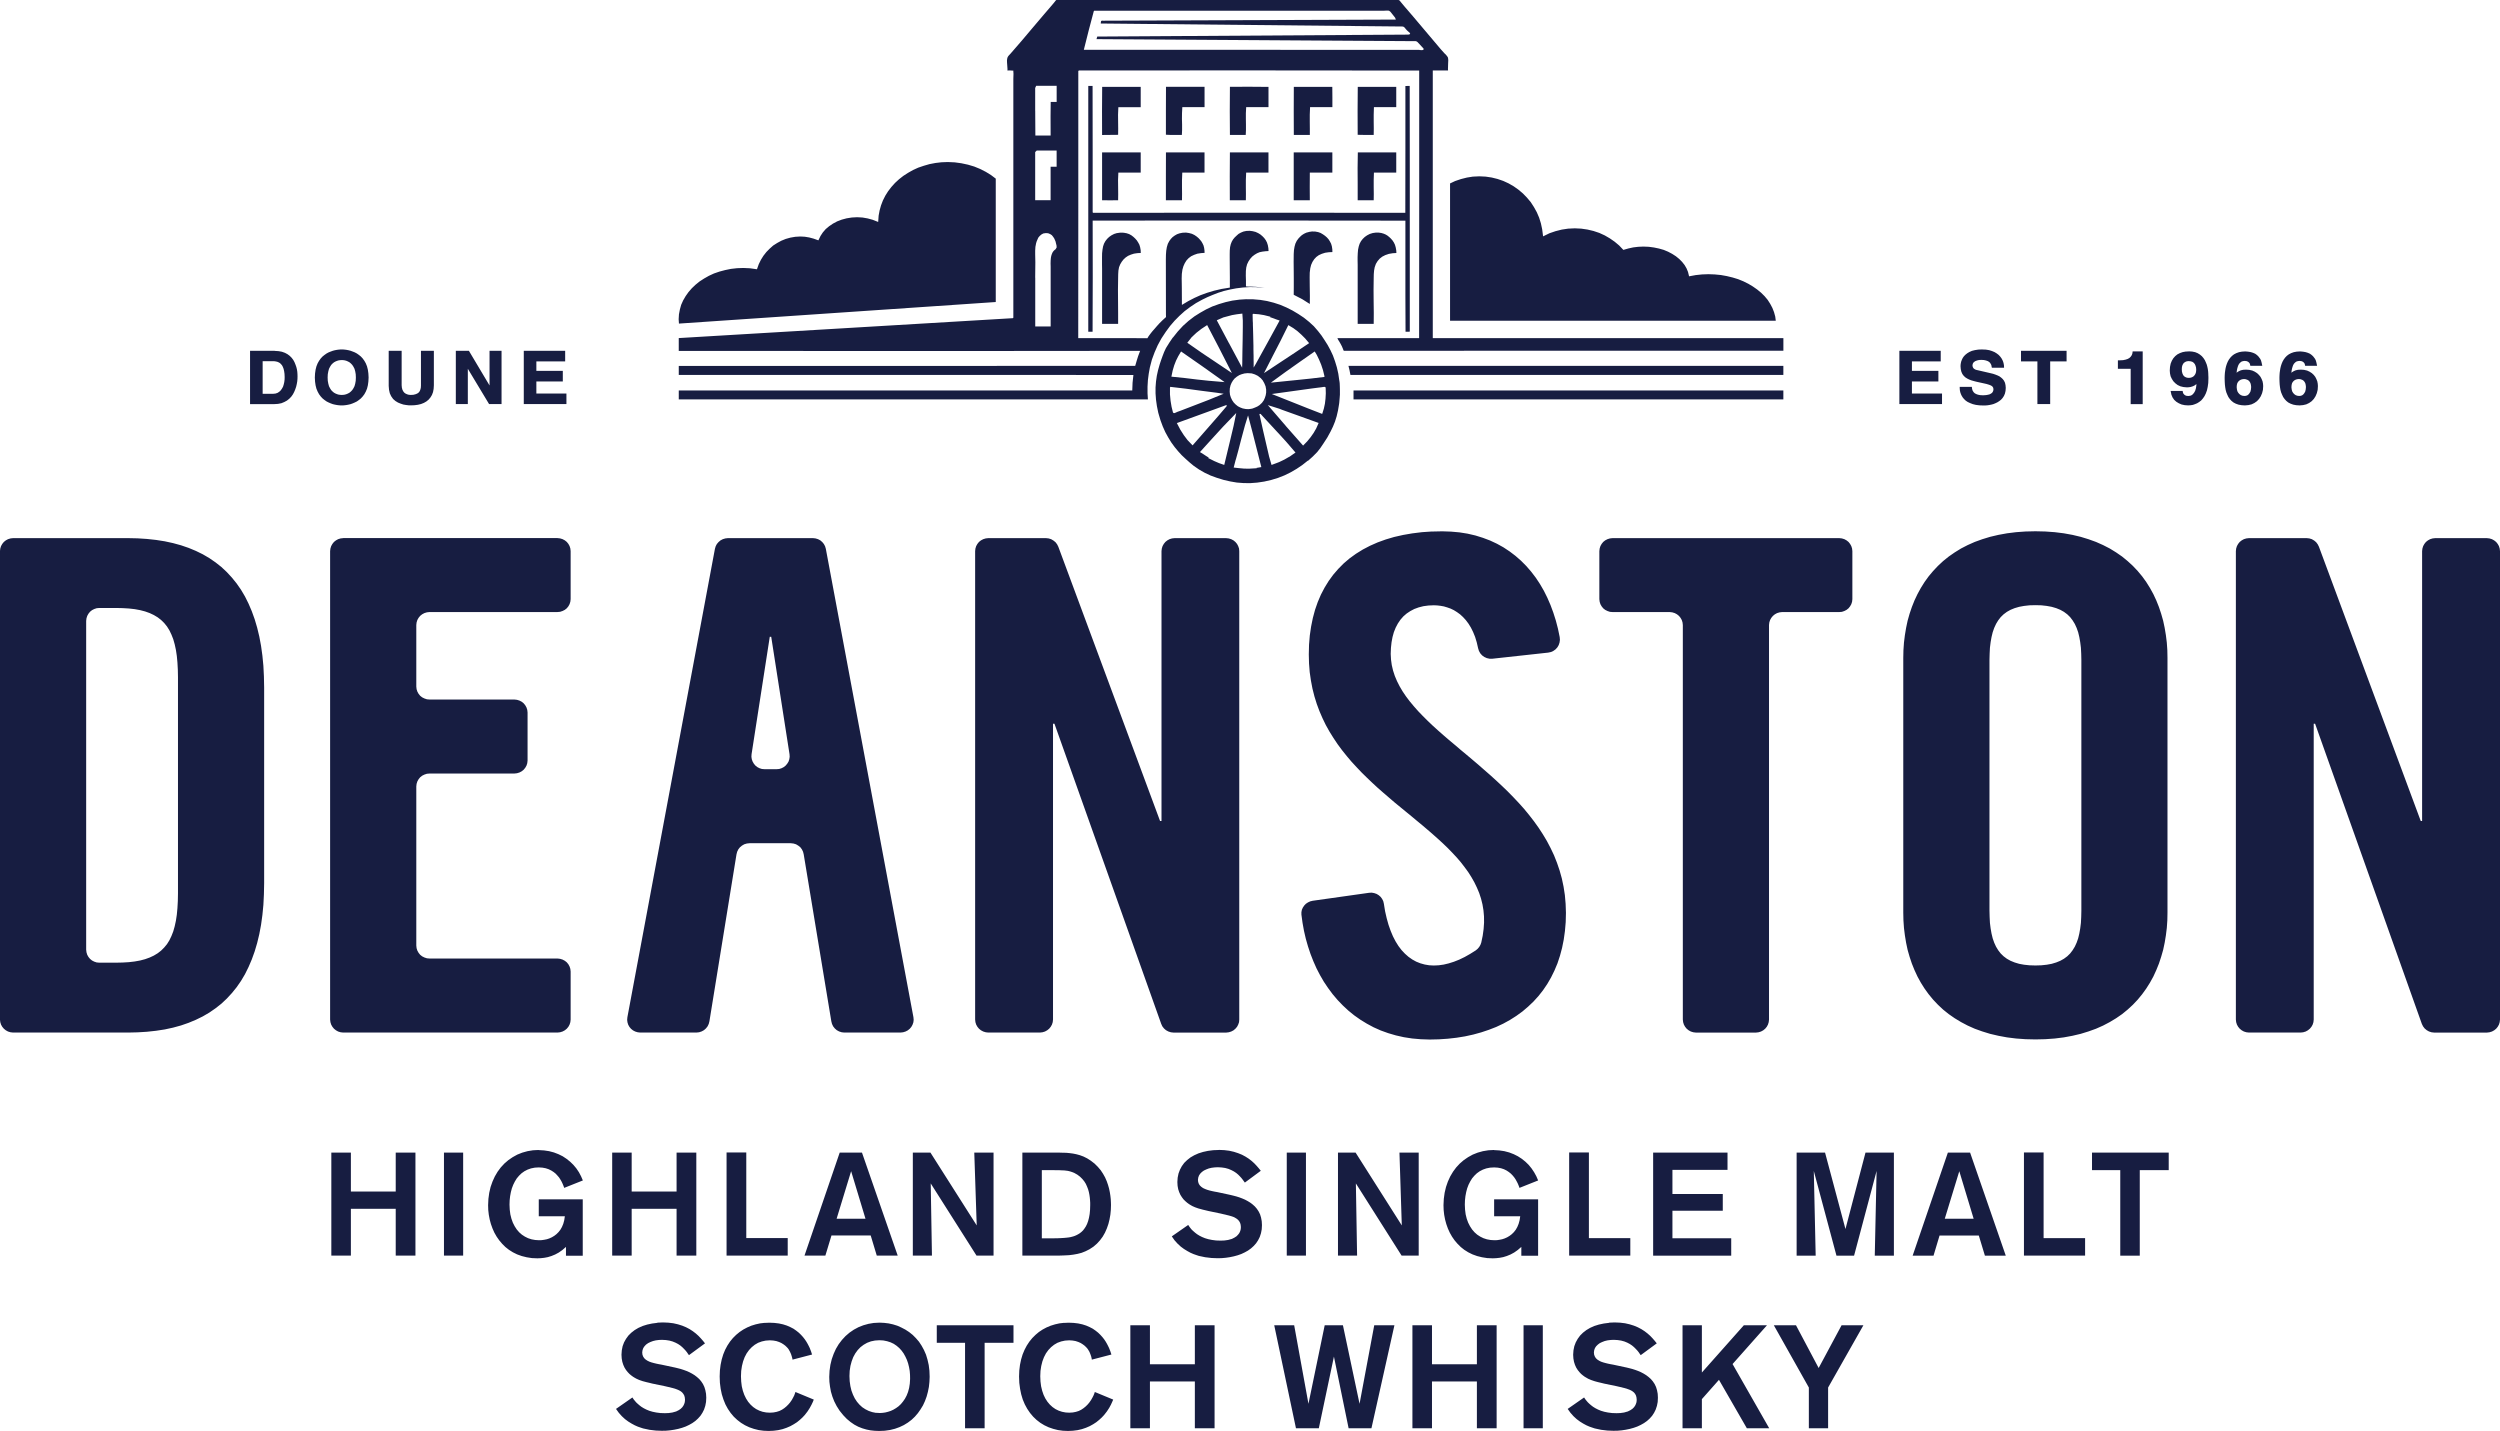<svg width="152" height="87" viewBox="0 0 152 87" fill="none" xmlns="http://www.w3.org/2000/svg">
<g clip-path="url(#clip0_6_29)">
<path d="M56.956 80.576V81.641H58.675V86.84H59.865V81.641H61.62V80.576H56.954H56.956ZM72.647 80.576V82.946H69.916V80.576H68.725V86.84H69.916V83.993H72.647V86.84H73.846V80.576H72.647ZM83.554 80.576L82.661 85.351L81.65 80.576H80.542L79.554 85.351L78.686 80.576H77.473L78.795 86.84H80.184L81.103 82.481L81.996 86.84H83.383L84.781 80.576H83.554ZM89.795 80.576V82.946H87.065V80.576H85.875V86.84H87.065V83.993H89.795V86.84H90.995V80.576H89.795ZM92.632 86.84H93.803V80.576H92.632V86.84ZM106.026 80.576L103.474 83.449V80.576H102.298V86.84H103.474V85.067L104.513 83.893L106.209 86.84H107.569L105.34 82.934L107.431 80.577H106.026V80.576ZM111.968 80.576L110.574 83.175L109.196 80.576H107.849L109.978 84.362V86.838H111.149V84.362L113.295 80.576H111.966H111.968ZM39.964 80.429L39.647 80.47L39.348 80.534L39.072 80.62L38.814 80.735L38.589 80.869L38.383 81.028L38.208 81.201L38.062 81.402L37.942 81.616L37.855 81.849L37.805 82.101L37.786 82.366L37.8 82.594L37.837 82.799L37.897 82.986L37.971 83.15L38.063 83.297L38.165 83.424L38.27 83.535L38.381 83.627L38.492 83.708L38.597 83.772L38.699 83.828L38.786 83.867L38.859 83.9L38.961 83.935L39.067 83.972L39.187 84.004L39.32 84.039L39.48 84.076L39.664 84.122L40.431 84.281L40.587 84.318L40.715 84.345L40.817 84.373L40.895 84.391L40.96 84.41L41.011 84.424L41.053 84.437L41.09 84.451L41.127 84.465L41.166 84.479L41.245 84.511L41.324 84.552L41.407 84.603L41.481 84.667L41.546 84.748L41.601 84.843L41.634 84.958L41.648 85.096L41.643 85.182L41.629 85.274L41.597 85.369L41.55 85.466L41.483 85.562L41.385 85.657L41.267 85.738L41.111 85.816L40.881 85.881L40.656 85.913L40.427 85.922L40.151 85.913L39.903 85.881L39.678 85.835L39.475 85.775L39.297 85.701L39.136 85.619L38.993 85.531L38.874 85.439L38.768 85.347L38.675 85.26L38.602 85.173L38.537 85.095L38.486 85.021L38.45 84.966L37.453 85.662L37.624 85.899L37.808 86.105L38 86.282L38.198 86.429L38.397 86.552L38.594 86.658L38.777 86.739L38.951 86.799L39.102 86.849L39.489 86.932L39.87 86.978L40.239 86.992L40.491 86.987L40.744 86.964L40.988 86.927L41.231 86.877L41.466 86.812L41.686 86.734L41.897 86.635L42.094 86.524L42.278 86.393L42.438 86.247L42.585 86.083L42.705 85.901L42.807 85.7L42.881 85.476L42.927 85.239L42.941 84.978L42.927 84.741L42.885 84.522L42.825 84.326L42.739 84.146L42.633 83.987L42.514 83.846L42.375 83.722L42.229 83.611L42.073 83.515L41.908 83.428L41.737 83.354L41.563 83.29L41.389 83.234L41.214 83.189L41.043 83.147L40.878 83.112L40.22 82.971L40.064 82.943L39.909 82.911L39.756 82.874L39.614 82.835L39.482 82.789L39.361 82.729L39.255 82.66L39.167 82.577L39.102 82.476L39.061 82.363L39.047 82.226L39.066 82.088L39.112 81.961L39.186 81.851L39.281 81.75L39.406 81.662L39.543 81.595L39.704 81.535L39.873 81.494L40.052 81.471L40.24 81.462L40.484 81.475L40.7 81.508L40.897 81.563L41.071 81.635L41.227 81.716L41.365 81.808L41.484 81.909L41.59 82.015L41.683 82.114L41.765 82.216L41.829 82.311L41.889 82.393L42.864 81.676L42.743 81.524L42.611 81.373L42.469 81.223L42.304 81.075L42.125 80.938L41.928 80.81L41.712 80.697L41.478 80.6L41.221 80.519L40.94 80.455L40.636 80.418L40.305 80.404L39.969 80.418L39.964 80.429ZM46.491 80.429L46.215 80.461L45.944 80.521L45.681 80.602L45.433 80.708L45.194 80.835L44.969 80.985L44.758 81.158L44.561 81.354L44.385 81.569L44.225 81.811L44.086 82.072L43.972 82.35L43.88 82.657L43.812 82.982L43.77 83.325L43.756 83.691L43.77 84.074L43.816 84.436L43.886 84.774L43.986 85.09L44.106 85.387L44.253 85.657L44.424 85.908L44.612 86.132L44.823 86.33L45.053 86.507L45.296 86.655L45.558 86.779L45.833 86.874L46.122 86.947L46.421 86.989L46.734 87.002L47.033 86.989L47.319 86.952L47.581 86.892L47.824 86.809L48.054 86.71L48.26 86.595L48.455 86.471L48.629 86.33L48.789 86.183L48.931 86.031L49.1 85.812L49.235 85.602L49.341 85.406L49.423 85.233L49.478 85.095L48.362 84.633L48.33 84.73L48.288 84.843L48.223 84.971L48.142 85.118L48.031 85.277L47.929 85.395L47.813 85.51L47.685 85.616L47.547 85.708L47.391 85.786L47.217 85.841L47.024 85.878L46.813 85.891L46.588 85.878L46.367 85.836L46.166 85.767L45.973 85.672L45.794 85.548L45.634 85.401L45.487 85.228L45.359 85.027L45.253 84.808L45.165 84.557L45.1 84.287L45.065 83.995L45.051 83.676L45.065 83.351L45.111 83.049L45.181 82.77L45.276 82.514L45.396 82.286L45.543 82.081L45.708 81.907L45.891 81.76L46.093 81.642L46.318 81.56L46.552 81.509L46.805 81.491L47.012 81.504L47.2 81.537L47.366 81.592L47.508 81.656L47.633 81.734L47.739 81.812L47.826 81.895L47.9 81.973L47.951 82.042L48.032 82.189L48.097 82.335L48.139 82.468L48.171 82.579L48.185 82.666L49.375 82.355L49.347 82.277L49.319 82.185L49.278 82.079L49.233 81.961L49.173 81.837L49.104 81.705L49.025 81.569L48.932 81.431L48.826 81.295L48.701 81.157L48.569 81.029L48.413 80.905L48.243 80.786L48.049 80.686L47.838 80.594L47.608 80.521L47.355 80.466L47.08 80.433L46.776 80.42L46.491 80.433V80.429ZM53.256 85.902L53.031 85.856L52.815 85.783L52.614 85.682L52.425 85.558L52.256 85.403L52.103 85.225L51.971 85.024L51.86 84.796L51.767 84.545L51.703 84.275L51.661 83.978L51.647 83.662L51.661 83.346L51.707 83.044L51.781 82.77L51.877 82.514L52.002 82.286L52.148 82.085L52.318 81.907L52.51 81.762L52.721 81.642L52.953 81.555L53.201 81.504L53.468 81.486L53.711 81.5L53.936 81.546L54.147 81.613L54.34 81.705L54.514 81.823L54.675 81.961L54.816 82.116L54.941 82.289L55.047 82.481L55.14 82.681L55.214 82.896L55.27 83.124L55.311 83.353L55.33 83.595L55.334 83.837L55.316 84.125L55.274 84.39L55.209 84.632L55.123 84.851L55.021 85.043L54.901 85.216L54.772 85.371L54.63 85.504L54.477 85.614L54.317 85.709L54.157 85.783L53.987 85.838L53.822 85.879L53.656 85.902L53.495 85.911L53.256 85.898V85.902ZM53.138 80.433L52.806 80.489L52.493 80.576L52.194 80.694L51.914 80.844L51.652 81.023L51.408 81.233L51.192 81.466L50.993 81.727L50.824 82.01L50.687 82.312L50.571 82.637L50.488 82.98L50.437 83.34L50.418 83.716L50.428 84.013L50.465 84.31L50.52 84.612L50.608 84.909L50.722 85.202L50.869 85.49L51.047 85.769L51.268 86.043L51.488 86.272L51.713 86.459L51.944 86.618L52.183 86.745L52.427 86.841L52.68 86.915L52.933 86.966L53.19 86.993L53.457 87.002L53.791 86.989L54.113 86.943L54.412 86.869L54.693 86.768L54.955 86.644L55.199 86.494L55.424 86.324L55.626 86.132L55.809 85.918L55.969 85.689L56.117 85.447L56.237 85.187L56.338 84.912L56.416 84.624L56.476 84.327L56.509 84.021L56.523 83.71L56.509 83.34L56.467 82.997L56.393 82.669L56.301 82.363L56.176 82.079L56.034 81.819L55.874 81.576L55.69 81.362L55.493 81.164L55.277 80.991L55.047 80.841L54.804 80.714L54.556 80.603L54.294 80.522L54.027 80.463L53.751 80.43L53.475 80.417L53.135 80.435L53.138 80.433ZM64.688 80.429L64.412 80.461L64.145 80.521L63.883 80.602L63.63 80.708L63.392 80.835L63.166 80.985L62.96 81.158L62.763 81.354L62.588 81.569L62.428 81.811L62.291 82.072L62.175 82.35L62.083 82.657L62.015 82.982L61.973 83.325L61.959 83.691L61.973 84.074L62.02 84.436L62.089 84.774L62.184 85.09L62.309 85.387L62.456 85.657L62.627 85.908L62.815 86.132L63.022 86.33L63.251 86.507L63.495 86.655L63.757 86.779L64.033 86.874L64.323 86.947L64.622 86.989L64.934 87.002L65.234 86.989L65.519 86.952L65.779 86.892L66.024 86.809L66.254 86.71L66.461 86.595L66.653 86.471L66.827 86.33L66.988 86.183L67.13 86.031L67.301 85.812L67.438 85.602L67.544 85.406L67.623 85.233L67.683 85.095L66.565 84.633L66.533 84.73L66.487 84.843L66.422 84.971L66.339 85.118L66.228 85.277L66.128 85.395L66.012 85.51L65.882 85.616L65.745 85.708L65.59 85.786L65.415 85.841L65.223 85.878L65.012 85.891L64.787 85.878L64.571 85.836L64.364 85.767L64.171 85.672L63.993 85.548L63.832 85.401L63.686 85.228L63.556 85.027L63.45 84.808L63.364 84.557L63.299 84.287L63.262 83.995L63.248 83.676L63.262 83.351L63.308 83.049L63.378 82.77L63.475 82.514L63.593 82.286L63.741 82.081L63.906 81.907L64.09 81.76L64.292 81.642L64.517 81.56L64.751 81.509L65.004 81.491L65.21 81.504L65.398 81.537L65.563 81.592L65.707 81.656L65.83 81.734L65.936 81.812L66.024 81.895L66.097 81.973L66.148 82.042L66.236 82.189L66.296 82.335L66.342 82.468L66.37 82.579L66.383 82.666L67.575 82.355L67.547 82.277L67.519 82.185L67.478 82.079L67.432 81.961L67.372 81.837L67.304 81.705L67.225 81.569L67.133 81.431L67.026 81.295L66.901 81.157L66.769 81.029L66.613 80.905L66.442 80.786L66.249 80.686L66.038 80.594L65.808 80.521L65.556 80.466L65.28 80.433L64.976 80.42L64.691 80.433L64.688 80.429ZM97.826 80.429L97.509 80.47L97.21 80.534L96.934 80.62L96.677 80.735L96.451 80.869L96.245 81.028L96.071 81.201L95.924 81.402L95.806 81.616L95.718 81.849L95.667 82.101L95.648 82.366L95.662 82.594L95.699 82.799L95.759 82.986L95.833 83.15L95.926 83.297L96.028 83.424L96.132 83.535L96.243 83.627L96.354 83.708L96.465 83.772L96.561 83.828L96.653 83.867L96.727 83.9L96.829 83.935L96.936 83.972L97.049 84.004L97.182 84.039L97.342 84.076L97.527 84.122L98.295 84.281L98.451 84.318L98.579 84.345L98.68 84.373L98.759 84.391L98.824 84.41L98.875 84.424L98.916 84.437L98.953 84.451L98.99 84.465L99.032 84.479L99.111 84.511L99.192 84.552L99.271 84.603L99.349 84.667L99.414 84.748L99.465 84.843L99.497 84.958L99.511 85.096L99.507 85.182L99.493 85.274L99.46 85.369L99.414 85.466L99.346 85.562L99.249 85.657L99.129 85.738L98.973 85.816L98.744 85.881L98.519 85.913L98.289 85.922L98.013 85.913L97.765 85.881L97.54 85.835L97.338 85.775L97.159 85.701L96.999 85.619L96.857 85.531L96.737 85.439L96.63 85.347L96.539 85.26L96.465 85.173L96.401 85.095L96.35 85.021L96.313 84.966L95.315 85.662L95.485 85.899L95.668 86.105L95.861 86.282L96.058 86.429L96.256 86.552L96.453 86.658L96.638 86.739L96.812 86.799L96.963 86.849L97.349 86.932L97.731 86.978L98.099 86.992L98.352 86.987L98.605 86.964L98.848 86.927L99.092 86.877L99.326 86.812L99.547 86.734L99.758 86.635L99.955 86.524L100.14 86.393L100.301 86.247L100.447 86.083L100.567 85.901L100.667 85.7L100.741 85.476L100.788 85.239L100.801 84.978L100.788 84.741L100.746 84.522L100.686 84.326L100.6 84.146L100.493 83.987L100.373 83.846L100.234 83.722L100.088 83.611L99.932 83.515L99.767 83.428L99.596 83.354L99.422 83.29L99.248 83.234L99.073 83.189L98.904 83.147L98.739 83.112L98.081 82.971L97.925 82.943L97.769 82.911L97.618 82.874L97.477 82.835L97.342 82.789L97.224 82.729L97.117 82.66L97.029 82.577L96.965 82.476L96.923 82.363L96.909 82.226L96.928 82.088L96.974 81.961L97.048 81.851L97.15 81.75L97.268 81.662L97.41 81.595L97.566 81.535L97.736 81.494L97.921 81.471L98.109 81.462L98.352 81.475L98.568 81.508L98.767 81.563L98.941 81.635L99.094 81.716L99.231 81.808L99.351 81.909L99.457 82.015L99.55 82.114L99.632 82.216L99.696 82.311L99.756 82.393L100.731 81.676L100.61 81.524L100.478 81.373L100.336 81.223L100.169 81.075L99.991 80.938L99.792 80.81L99.576 80.697L99.342 80.6L99.084 80.519L98.804 80.455L98.5 80.418L98.169 80.404L97.834 80.418L97.826 80.429Z" fill="#171D41"/>
<path d="M5.879 58.517L5.728 58.467L5.594 58.398L5.475 58.301L5.378 58.183L5.304 58.051L5.258 57.9L5.239 57.74V37.751L5.258 37.592L5.304 37.446L5.378 37.313L5.475 37.193L5.594 37.098L5.728 37.029L5.879 36.979L6.039 36.965H7.06L7.463 36.974L7.841 36.997L8.194 37.037L8.521 37.097L8.82 37.175L9.1 37.275L9.353 37.394L9.588 37.535L9.794 37.694L9.982 37.878L10.152 38.088L10.298 38.321L10.423 38.582L10.534 38.865L10.622 39.175L10.696 39.518L10.751 39.884L10.788 40.281L10.812 40.712L10.821 41.168V54.326L10.812 54.783L10.788 55.212L10.751 55.61L10.696 55.975L10.622 56.318L10.534 56.629L10.423 56.913L10.298 57.173L10.152 57.406L9.982 57.611L9.794 57.798L9.588 57.958L9.353 58.1L9.1 58.218L8.82 58.319L8.521 58.398L8.194 58.457L7.841 58.499L7.463 58.522L7.06 58.531H6.039L5.879 58.517ZM0.8 32.718L0.639 32.736L0.487 32.782L0.353 32.855L0.234 32.95L0.137 33.07L0.063 33.202L0.017 33.349L-0.002 33.508V61.989L0.017 62.149L0.063 62.296L0.137 62.428L0.234 62.545L0.353 62.642L0.487 62.716L0.639 62.762L0.8 62.78H7.776L8.37 62.766L8.935 62.731L9.487 62.671L10.016 62.59L10.522 62.48L11.004 62.348L11.468 62.187L11.909 62.003L12.328 61.798L12.727 61.565L13.105 61.304L13.458 61.026L13.79 60.714L14.098 60.38L14.386 60.025L14.653 59.64L14.896 59.23L15.112 58.794L15.309 58.333L15.485 57.844L15.636 57.333L15.766 56.793L15.872 56.228L15.954 55.633L16.014 55.017L16.046 54.374L16.06 53.703V41.797L16.046 41.125L16.014 40.482L15.954 39.864L15.872 39.27L15.766 38.703L15.636 38.163L15.485 37.652L15.309 37.163L15.112 36.702L14.896 36.268L14.653 35.857L14.386 35.473L14.098 35.117L13.79 34.783L13.458 34.472L13.105 34.193L12.727 33.933L12.328 33.7L11.909 33.495L11.468 33.312L11.004 33.153L10.522 33.021L10.016 32.911L9.487 32.828L8.935 32.768L8.37 32.731L7.776 32.718H0.8ZM20.871 32.718L20.709 32.736L20.558 32.782L20.426 32.855L20.305 32.95L20.21 33.07L20.136 33.202L20.09 33.349L20.071 33.508V61.989L20.09 62.149L20.136 62.296L20.21 62.428L20.305 62.545L20.426 62.642L20.558 62.716L20.709 62.762L20.871 62.78H33.892L34.052 62.762L34.203 62.716L34.342 62.642L34.461 62.545L34.558 62.428L34.63 62.296L34.677 62.149L34.695 61.989V59.07L34.677 58.909L34.63 58.764L34.558 58.63L34.461 58.511L34.342 58.416L34.203 58.342L34.052 58.296L33.892 58.278H26.115L25.955 58.264L25.802 58.214L25.665 58.145L25.545 58.05L25.449 57.93L25.375 57.797L25.329 57.651L25.311 57.492V47.815L25.329 47.656L25.375 47.511L25.449 47.379L25.545 47.259L25.665 47.164L25.802 47.095L25.955 47.045L26.115 47.031H31.271L31.432 47.013L31.583 46.967L31.722 46.893L31.84 46.798L31.937 46.678L32.011 46.547L32.058 46.401L32.076 46.242V43.321L32.058 43.162L32.011 43.016L31.937 42.883L31.84 42.763L31.722 42.667L31.583 42.595L31.432 42.549L31.271 42.531H26.115L25.955 42.517L25.802 42.466L25.665 42.397L25.545 42.302L25.449 42.183L25.375 42.049L25.329 41.904L25.311 41.744V38.002L25.329 37.843L25.375 37.696L25.449 37.564L25.545 37.446L25.665 37.35L25.802 37.276L25.955 37.23L26.115 37.212H33.892L34.052 37.198L34.203 37.148L34.342 37.078L34.461 36.983L34.558 36.864L34.63 36.732L34.677 36.585L34.695 36.426V33.507L34.677 33.347L34.63 33.2L34.558 33.069L34.461 32.949L34.342 32.854L34.203 32.78L34.052 32.734L33.892 32.716H20.871V32.718ZM46.324 46.754L46.178 46.708L46.045 46.639L45.929 46.547L45.834 46.432L45.76 46.305L45.709 46.164L45.686 46.012L45.695 45.857L46.802 38.717H46.89L48.003 45.857L48.012 46.012L47.989 46.164L47.943 46.305L47.864 46.432L47.768 46.547L47.653 46.639L47.52 46.708L47.374 46.754L47.213 46.767H46.486L46.325 46.754H46.324ZM44.26 32.718L44.1 32.736L43.947 32.782L43.808 32.855L43.688 32.957L43.586 33.075L43.514 33.211L43.468 33.366L38.145 61.848L38.131 62.008L38.15 62.158L38.196 62.305L38.27 62.437L38.365 62.55L38.486 62.647L38.618 62.716L38.769 62.762L38.929 62.78H42.339L42.504 62.762L42.66 62.711L42.802 62.633L42.922 62.527L43.022 62.4L43.092 62.253L43.133 62.093L44.778 51.947L44.819 51.787L44.889 51.642L44.989 51.514L45.109 51.415L45.251 51.332L45.407 51.286L45.572 51.268H48.077L48.242 51.286L48.397 51.332L48.536 51.415L48.661 51.514L48.756 51.642L48.826 51.787L48.866 51.947L50.544 62.093L50.585 62.253L50.654 62.4L50.754 62.527L50.874 62.633L51.016 62.711L51.172 62.762L51.337 62.78H54.746L54.907 62.762L55.059 62.716L55.192 62.647L55.312 62.55L55.408 62.437L55.482 62.305L55.533 62.158L55.551 62.008L55.537 61.848L50.21 33.366L50.164 33.211L50.091 33.075L49.994 32.957L49.876 32.855L49.737 32.782L49.586 32.736L49.425 32.718H44.249H44.26ZM71.419 32.718L71.259 32.736L71.108 32.782L70.974 32.855L70.855 32.95L70.758 33.07L70.684 33.202L70.638 33.349L70.619 33.508V49.915H70.531L64.345 33.239L64.271 33.093L64.174 32.966L64.049 32.865L63.907 32.782L63.756 32.736L63.59 32.718H60.092L59.932 32.736L59.781 32.782L59.642 32.855L59.522 32.95L59.426 33.07L59.352 33.202L59.306 33.349L59.288 33.508V61.989L59.306 62.149L59.352 62.296L59.426 62.428L59.522 62.545L59.642 62.642L59.781 62.716L59.932 62.762L60.092 62.78H63.222L63.383 62.762L63.535 62.716L63.669 62.642L63.789 62.545L63.884 62.428L63.958 62.296L64.005 62.149L64.023 61.989V44.002H64.111L70.601 62.25L70.67 62.401L70.77 62.529L70.89 62.634L71.032 62.712L71.188 62.763L71.353 62.782H74.547L74.707 62.763L74.858 62.717L74.997 62.644L75.112 62.547L75.213 62.429L75.282 62.297L75.333 62.15L75.347 61.991V33.51L75.333 33.35L75.282 33.203L75.213 33.072L75.112 32.952L74.997 32.857L74.858 32.783L74.707 32.737L74.547 32.719H71.418L71.419 32.718ZM98.045 32.718L97.885 32.736L97.734 32.782L97.595 32.855L97.475 32.95L97.379 33.07L97.305 33.202L97.259 33.349L97.24 33.508V36.427L97.259 36.587L97.305 36.734L97.379 36.865L97.475 36.985L97.595 37.08L97.734 37.149L97.885 37.2L98.045 37.213H101.516L101.677 37.232L101.828 37.278L101.962 37.351L102.082 37.448L102.178 37.566L102.252 37.698L102.298 37.845L102.316 38.004V61.991L102.335 62.15L102.381 62.297L102.455 62.429L102.551 62.547L102.671 62.644L102.805 62.717L102.956 62.763L103.116 62.782H106.757L106.918 62.763L107.069 62.717L107.203 62.644L107.322 62.547L107.419 62.429L107.491 62.297L107.537 62.15L107.556 61.991V38.004L107.574 37.845L107.621 37.698L107.695 37.566L107.792 37.448L107.91 37.351L108.043 37.278L108.196 37.232L108.356 37.213H111.826L111.986 37.2L112.137 37.149L112.27 37.08L112.39 36.985L112.485 36.865L112.559 36.734L112.606 36.587L112.624 36.427V33.508L112.606 33.349L112.559 33.202L112.485 33.07L112.39 32.95L112.27 32.855L112.137 32.782L111.986 32.736L111.826 32.718H98.046H98.045ZM148.066 32.718L147.904 32.736L147.753 32.782L147.619 32.855L147.498 32.95L147.403 33.07L147.329 33.202L147.283 33.349L147.264 33.508V49.915H147.181L140.99 33.239L140.916 33.093L140.821 32.966L140.701 32.865L140.559 32.782L140.408 32.736L140.243 32.718H136.741L136.58 32.736L136.428 32.782L136.295 32.855L136.175 32.95L136.079 33.07L136.005 33.202L135.959 33.349L135.941 33.508V61.989L135.959 62.149L136.005 62.296L136.079 62.428L136.175 62.545L136.295 62.642L136.428 62.716L136.58 62.762L136.741 62.78H139.874L140.035 62.762L140.187 62.716L140.32 62.642L140.439 62.545L140.536 62.428L140.61 62.296L140.656 62.149L140.674 61.989V44.002H140.758L147.247 62.25L147.321 62.401L147.418 62.529L147.543 62.634L147.68 62.712L147.836 62.763L148.001 62.782H151.2L151.36 62.763L151.511 62.717L151.645 62.644L151.765 62.547L151.861 62.429L151.935 62.297L151.981 62.15L152 61.991V33.51L151.981 33.35L151.935 33.203L151.861 33.072L151.765 32.952L151.645 32.857L151.511 32.783L151.36 32.737L151.2 32.719H148.066V32.718ZM87.062 32.315L86.455 32.356L85.866 32.429L85.305 32.526L84.762 32.649L84.252 32.8L83.76 32.978L83.296 33.183L82.858 33.412L82.445 33.668L82.058 33.947L81.699 34.253L81.368 34.587L81.061 34.943L80.785 35.321L80.537 35.724L80.312 36.153L80.119 36.605L79.954 37.08L79.82 37.578L79.714 38.099L79.635 38.643L79.589 39.205L79.575 39.795L79.589 40.339L79.63 40.865L79.704 41.377L79.797 41.865L79.917 42.34L80.059 42.797L80.224 43.24L80.407 43.664L80.609 44.081L80.834 44.483L81.073 44.867L81.326 45.246L81.593 45.607L81.878 45.963L82.168 46.306L82.476 46.64L82.789 46.97L83.11 47.285L83.436 47.596L83.768 47.903L84.107 48.2L84.448 48.493L84.788 48.785L85.134 49.069L85.474 49.348L85.815 49.627L86.149 49.906L86.481 50.18L86.808 50.459L87.125 50.733L87.433 51.007L87.737 51.286L88.027 51.565L88.303 51.849L88.57 52.136L88.818 52.425L89.047 52.722L89.268 53.024L89.462 53.33L89.641 53.646L89.796 53.966L89.935 54.296L90.046 54.634L90.134 54.987L90.194 55.344L90.227 55.713L90.231 56.091L90.204 56.484L90.148 56.891L90.06 57.311L90.009 57.449L89.935 57.576L89.838 57.69L89.724 57.785L89.383 57.999L89.052 58.186L88.721 58.346L88.4 58.473L88.082 58.574L87.774 58.647L87.475 58.689L87.181 58.703L86.895 58.689L86.624 58.643L86.358 58.569L86.105 58.468L85.866 58.336L85.636 58.175L85.42 57.984L85.214 57.765L85.026 57.518L84.852 57.239L84.691 56.928L84.549 56.589L84.421 56.225L84.31 55.826L84.213 55.402L84.139 54.945L84.102 54.791L84.033 54.653L83.941 54.529L83.826 54.429L83.698 54.351L83.55 54.3L83.399 54.273L83.239 54.282L79.814 54.766L79.661 54.803L79.524 54.867L79.399 54.95L79.298 55.056L79.214 55.18L79.154 55.312L79.126 55.459V55.609L79.194 56.107L79.282 56.596L79.393 57.075L79.526 57.541L79.678 57.998L79.853 58.445L80.045 58.879L80.261 59.294L80.495 59.697L80.753 60.08L81.029 60.451L81.328 60.803L81.645 61.133L81.98 61.444L82.334 61.732L82.71 61.997L83.105 62.239L83.513 62.458L83.945 62.651L84.4 62.815L84.868 62.952L85.356 63.062L85.861 63.14L86.384 63.186L86.926 63.204L87.487 63.191L88.03 63.154L88.559 63.094L89.074 63.011L89.575 62.901L90.057 62.768L90.521 62.613L90.966 62.44L91.394 62.239L91.802 62.015L92.189 61.769L92.562 61.499L92.907 61.206L93.234 60.895L93.536 60.563L93.817 60.206L94.074 59.827L94.304 59.43L94.51 59.011L94.694 58.572L94.846 58.111L94.974 57.631L95.075 57.129L95.148 56.608L95.195 56.064L95.209 55.502L95.19 54.953L95.144 54.423L95.065 53.911L94.959 53.408L94.825 52.929L94.665 52.458L94.486 52.006L94.279 51.568L94.054 51.139L93.806 50.724L93.544 50.322L93.263 49.93L92.969 49.551L92.661 49.176L92.338 48.816L92.007 48.465L91.666 48.117L91.316 47.78L90.963 47.451L90.604 47.126L90.242 46.81L89.883 46.495L89.521 46.188L89.158 45.882L88.799 45.584L88.446 45.282L88.096 44.99L87.756 44.697L87.424 44.404L87.102 44.112L86.795 43.819L86.501 43.526L86.22 43.234L85.958 42.937L85.71 42.639L85.485 42.342L85.278 42.035L85.098 41.729L84.938 41.413L84.805 41.098L84.699 40.773L84.62 40.439L84.574 40.105L84.555 39.758L84.569 39.392L84.606 39.049L84.666 38.729L84.748 38.432L84.859 38.157L84.992 37.906L85.144 37.682L85.323 37.477L85.522 37.304L85.747 37.154L85.991 37.026L86.253 36.93L86.543 36.856L86.851 36.815L87.178 36.801L87.379 36.81L87.581 36.833L87.788 36.87L87.99 36.93L88.197 37.003L88.394 37.098L88.587 37.218L88.775 37.354L88.953 37.518L89.124 37.705L89.285 37.92L89.431 38.157L89.565 38.427L89.686 38.724L89.786 39.054L89.869 39.414L89.92 39.578L90.003 39.725L90.114 39.849L90.247 39.944L90.398 40.013L90.564 40.05H90.738L94.131 39.679L94.301 39.642L94.449 39.573L94.581 39.478L94.688 39.359L94.769 39.222L94.82 39.068L94.843 38.904L94.829 38.733L94.723 38.222L94.594 37.728L94.442 37.249L94.271 36.787L94.079 36.344L93.868 35.92L93.633 35.514L93.376 35.125L93.1 34.763L92.801 34.417L92.483 34.097L92.143 33.799L91.79 33.53L91.409 33.278L91.014 33.059L90.595 32.863L90.159 32.699L89.704 32.557L89.226 32.446L88.734 32.368L88.22 32.322L87.686 32.304L87.053 32.318L87.062 32.315ZM123.394 58.69L123.063 58.655L122.764 58.6L122.488 58.517L122.24 58.416L122.019 58.292L121.818 58.142L121.643 57.972L121.491 57.775L121.358 57.556L121.247 57.314L121.155 57.049L121.085 56.761L121.03 56.45L120.988 56.113L120.97 55.751L120.96 55.367V40.125L120.97 39.742L120.988 39.382L121.03 39.043L121.085 38.732L121.155 38.444L121.247 38.179L121.358 37.937L121.491 37.718L121.643 37.521L121.818 37.351L122.019 37.201L122.24 37.077L122.488 36.976L122.764 36.895L123.063 36.84L123.394 36.803L123.754 36.794L124.113 36.803L124.444 36.84L124.743 36.895L125.019 36.976L125.267 37.077L125.488 37.201L125.69 37.351L125.864 37.521L126.015 37.718L126.149 37.937L126.26 38.179L126.353 38.444L126.422 38.732L126.477 39.043L126.519 39.382L126.538 39.742L126.547 40.125V55.367L126.538 55.751L126.519 56.113L126.477 56.45L126.422 56.761L126.353 57.049L126.26 57.314L126.149 57.556L126.015 57.775L125.864 57.972L125.69 58.142L125.488 58.292L125.267 58.416L125.019 58.517L124.743 58.6L124.444 58.655L124.113 58.69L123.754 58.701L123.394 58.69ZM123.156 32.315L122.581 32.356L122.029 32.425L121.505 32.52L120.999 32.639L120.521 32.785L120.066 32.949L119.635 33.141L119.229 33.35L118.844 33.588L118.482 33.839L118.141 34.114L117.828 34.406L117.534 34.717L117.262 35.042L117.014 35.385L116.789 35.745L116.583 36.121L116.402 36.504L116.242 36.905L116.103 37.316L115.983 37.74L115.891 38.174L115.817 38.617L115.761 39.069L115.729 39.532L115.719 40.002V55.491L115.729 55.957L115.761 56.418L115.817 56.87L115.891 57.319L115.983 57.752L116.103 58.172L116.242 58.588L116.402 58.984L116.583 59.374L116.789 59.749L117.014 60.106L117.262 60.449L117.534 60.779L117.828 61.09L118.141 61.383L118.482 61.657L118.844 61.908L119.229 62.141L119.635 62.355L120.066 62.547L120.521 62.711L120.999 62.858L121.505 62.976L122.029 63.073L122.581 63.142L123.156 63.183L123.754 63.197L124.352 63.183L124.927 63.142L125.479 63.073L126.003 62.976L126.504 62.858L126.981 62.711L127.436 62.547L127.868 62.355L128.276 62.141L128.662 61.908L129.025 61.657L129.36 61.383L129.678 61.09L129.972 60.779L130.243 60.449L130.491 60.106L130.716 59.749L130.923 59.374L131.102 58.984L131.262 58.588L131.399 58.172L131.52 57.752L131.612 57.319L131.686 56.87L131.742 56.418L131.774 55.957L131.783 55.491V40.002L131.774 39.532L131.742 39.069L131.686 38.617L131.612 38.174L131.52 37.74L131.399 37.316L131.262 36.905L131.102 36.504L130.923 36.121L130.716 35.745L130.491 35.385L130.243 35.042L129.972 34.717L129.678 34.406L129.36 34.114L129.025 33.839L128.662 33.588L128.276 33.35L127.868 33.141L127.436 32.949L126.981 32.785L126.504 32.639L126.003 32.52L125.479 32.425L124.927 32.356L124.352 32.315L123.754 32.301L123.156 32.315Z" fill="#171D41"/>
<path d="M25.259 70.078H24.06V72.444H21.334V70.078H20.145V76.342H21.334V73.497H24.06V76.342H25.259V70.078ZM28.16 70.078H26.993V76.342H28.16V70.078ZM32.748 69.919L32.402 69.937L32.071 69.992L31.758 70.079L31.454 70.199L31.174 70.354L30.912 70.532L30.668 70.742L30.448 70.979L30.255 71.24L30.085 71.528L29.944 71.839L29.828 72.168L29.746 72.52L29.695 72.89L29.677 73.274L29.686 73.572L29.719 73.86L29.774 74.148L29.848 74.422L29.945 74.692L30.059 74.948L30.198 75.19L30.354 75.413L30.532 75.623L30.73 75.82L30.946 75.99L31.185 76.14L31.442 76.267L31.723 76.368L32.022 76.442L32.339 76.492L32.675 76.506L32.882 76.497L33.093 76.474L33.309 76.433L33.529 76.365L33.754 76.273L33.975 76.154L34.195 75.999L34.411 75.812V76.347H35.431V72.921H32.757V73.949H34.343L34.306 74.191L34.246 74.41L34.167 74.601L34.07 74.77L33.959 74.911L33.831 75.038L33.699 75.139L33.552 75.227L33.4 75.296L33.249 75.346L33.088 75.378L32.933 75.401L32.777 75.406L32.543 75.392L32.318 75.351L32.106 75.282L31.914 75.187L31.73 75.067L31.565 74.922L31.419 74.752L31.291 74.555L31.18 74.336L31.094 74.094L31.029 73.834L30.992 73.546L30.978 73.239L30.987 72.979L31.015 72.727L31.061 72.481L31.121 72.252L31.205 72.033L31.305 71.832L31.42 71.646L31.558 71.482L31.71 71.336L31.884 71.212L32.077 71.112L32.284 71.039L32.513 70.993L32.761 70.979L32.982 70.993L33.179 71.03L33.358 71.089L33.518 71.168L33.66 71.259L33.785 71.359L33.891 71.474L33.989 71.587L34.067 71.707L34.136 71.825L34.192 71.94L34.238 72.046L34.275 72.141L34.303 72.223L35.438 71.771L35.327 71.515L35.199 71.273L35.043 71.04L34.864 70.826L34.667 70.634L34.446 70.457L34.212 70.302L33.955 70.175L33.679 70.069L33.384 69.991L33.076 69.945L32.754 69.926L32.748 69.919ZM42.336 70.078H41.136V72.444H38.406V70.078H37.221V76.342H38.406V73.497H41.136V76.342H42.336V70.078ZM45.374 70.069H44.175V76.341H47.893V75.276H45.374V70.067V70.069ZM52.406 70.078H51.054L48.913 76.342H50.182L50.553 75.118H52.939L53.308 76.342H54.581L52.408 70.078H52.406ZM51.749 71.21L52.622 74.099H50.866L51.748 71.21H51.749ZM60.409 70.078H59.236L59.384 74.505L56.571 70.078H55.5V76.342H56.662L56.588 71.952L59.373 76.342H60.408V70.078H60.409ZM64.44 70.078H62.16V76.342H64.197L64.473 76.338L64.739 76.328L65.006 76.314L65.259 76.282L65.512 76.236L65.76 76.172L65.999 76.077L66.238 75.957L66.481 75.798L66.692 75.616L66.88 75.41L67.045 75.187L67.183 74.945L67.298 74.684L67.391 74.415L67.46 74.136L67.511 73.847L67.539 73.555L67.548 73.262L67.543 73.094L67.534 72.907L67.511 72.701L67.478 72.491L67.432 72.268L67.368 72.044L67.289 71.816L67.189 71.587L67.064 71.364L66.922 71.149L66.748 70.944L66.551 70.748L66.321 70.57L66.1 70.429L65.88 70.319L65.66 70.237L65.444 70.178L65.233 70.136L65.026 70.109L64.824 70.09L64.631 70.086L64.443 70.081L64.44 70.078ZM63.981 71.143L64.201 71.148H64.394L64.554 71.157L64.696 71.161L64.816 71.175L64.927 71.189L65.023 71.212L65.12 71.24L65.213 71.272L65.313 71.313L65.501 71.419L65.666 71.543L65.805 71.681L65.923 71.826L66.02 71.981L66.094 72.147L66.159 72.315L66.205 72.485L66.238 72.654L66.261 72.822L66.275 72.982L66.284 73.133V73.274L66.275 73.562L66.251 73.814L66.21 74.042L66.159 74.238L66.094 74.416L66.02 74.566L65.937 74.693L65.849 74.808L65.754 74.9L65.652 74.981L65.546 75.046L65.441 75.101L65.334 75.147L65.251 75.174L65.163 75.198L65.068 75.221L64.957 75.239L64.827 75.253L64.685 75.266L64.514 75.276L64.322 75.285L64.101 75.289H63.343V71.146H63.976L63.981 71.143ZM74.098 69.919L73.762 69.932L73.439 69.974L73.145 70.038L72.864 70.126L72.612 70.239L72.382 70.371L72.18 70.53L72.001 70.703L71.855 70.904L71.741 71.118L71.653 71.351L71.602 71.603L71.584 71.868L71.597 72.096L71.634 72.301L71.695 72.484L71.769 72.648L71.861 72.793L71.958 72.921L72.069 73.031L72.18 73.127L72.291 73.209L72.397 73.273L72.493 73.328L72.585 73.369L72.659 73.402L72.76 73.438L72.866 73.475L72.986 73.507L73.119 73.544L73.275 73.581L73.463 73.627L74.226 73.786L74.381 73.823L74.509 73.851L74.609 73.878L74.693 73.897L74.757 73.915L74.808 73.929L74.85 73.942L74.887 73.952L74.924 73.966L74.966 73.979L75.044 74.011L75.123 74.057L75.204 74.108L75.278 74.172L75.343 74.251L75.399 74.352L75.431 74.465L75.445 74.603L75.44 74.69L75.426 74.782L75.394 74.877L75.348 74.974L75.274 75.069L75.181 75.165L75.056 75.246L74.901 75.325L74.671 75.389L74.446 75.421L74.216 75.43L73.94 75.421L73.692 75.389L73.467 75.343L73.265 75.283L73.086 75.21L72.926 75.129L72.784 75.041L72.664 74.949L72.558 74.857L72.465 74.772L72.391 74.684L72.331 74.606L72.28 74.532L72.243 74.477L71.246 75.171L71.411 75.409L71.596 75.614L71.788 75.792L71.986 75.938L72.188 76.062L72.38 76.167L72.569 76.249L72.738 76.308L72.891 76.359L73.276 76.44L73.663 76.486L74.025 76.5L74.278 76.495L74.531 76.472L74.774 76.436L75.018 76.385L75.252 76.321L75.473 76.243L75.684 76.143L75.881 76.033L76.064 75.901L76.225 75.755L76.371 75.591L76.492 75.407L76.593 75.207L76.667 74.983L76.713 74.745L76.727 74.485L76.713 74.247L76.672 74.028L76.612 73.832L76.524 73.654L76.418 73.495L76.297 73.354L76.16 73.23L76.014 73.12L75.858 73.025L75.693 72.937L75.522 72.864L75.348 72.799L75.174 72.744L74.999 72.698L74.83 72.657L74.663 72.62L74.007 72.479L73.851 72.452L73.695 72.419L73.544 72.383L73.402 72.341L73.27 72.291L73.15 72.236L73.043 72.162L72.955 72.079L72.891 71.984L72.849 71.865L72.835 71.733L72.854 71.595L72.9 71.468L72.974 71.358L73.076 71.256L73.196 71.169L73.338 71.102L73.493 71.042L73.665 71.001L73.848 70.978L74.036 70.968L74.279 70.982L74.495 71.014L74.693 71.069L74.867 71.143L75.022 71.224L75.161 71.316L75.281 71.417L75.386 71.523L75.479 71.624L75.557 71.724L75.627 71.82L75.687 71.901L76.656 71.184L76.536 71.034L76.404 70.882L76.262 70.732L76.102 70.587L75.923 70.449L75.725 70.322L75.51 70.207L75.275 70.112L75.018 70.029L74.737 69.965L74.434 69.928L74.102 69.914L74.098 69.919ZM79.402 70.078H78.235V76.342H79.402V70.078ZM86.258 70.078H85.087L85.229 74.505L82.42 70.078H81.349V76.342H82.511L82.437 71.952L85.218 76.342H86.257V70.078H86.258ZM90.837 69.919L90.491 69.937L90.16 69.992L89.847 70.079L89.543 70.199L89.263 70.354L89.001 70.532L88.757 70.742L88.537 70.979L88.344 71.24L88.173 71.528L88.031 71.839L87.917 72.168L87.834 72.52L87.783 72.89L87.764 73.274L87.774 73.572L87.806 73.86L87.861 74.148L87.935 74.422L88.031 74.692L88.147 74.948L88.284 75.19L88.439 75.413L88.618 75.623L88.816 75.82L89.031 75.99L89.27 76.14L89.528 76.267L89.808 76.368L90.107 76.442L90.425 76.492L90.761 76.506L90.968 76.497L91.179 76.474L91.394 76.433L91.615 76.365L91.84 76.273L92.06 76.154L92.281 75.999L92.497 75.812V76.347H93.517V72.921H90.843V73.949H92.429L92.392 74.191L92.332 74.41L92.253 74.601L92.157 74.77L92.046 74.911L91.917 75.038L91.784 75.139L91.638 75.227L91.485 75.296L91.334 75.346L91.174 75.378L91.018 75.401L90.863 75.406L90.628 75.392L90.403 75.351L90.192 75.282L89.999 75.187L89.814 75.067L89.65 74.922L89.503 74.752L89.375 74.555L89.264 74.336L89.176 74.094L89.112 73.834L89.075 73.546L89.061 73.239L89.07 72.979L89.098 72.727L89.144 72.481L89.204 72.252L89.287 72.033L89.389 71.832L89.503 71.646L89.642 71.482L89.793 71.336L89.967 71.212L90.16 71.112L90.366 71.039L90.596 70.993L90.844 70.979L91.065 70.993L91.262 71.03L91.441 71.089L91.601 71.168L91.738 71.259L91.863 71.359L91.974 71.474L92.067 71.587L92.148 71.707L92.213 71.825L92.273 71.94L92.319 72.046L92.356 72.141L92.384 72.223L93.519 71.771L93.408 71.515L93.275 71.273L93.119 71.04L92.945 70.826L92.748 70.634L92.528 70.457L92.288 70.302L92.036 70.175L91.76 70.069L91.465 69.991L91.157 69.945L90.835 69.926L90.837 69.919ZM96.605 70.07H95.405V76.342H99.123V75.277H96.605V70.069V70.07ZM105.033 70.079H100.511V76.344H105.258V75.288H101.684V73.612H104.745V72.597H101.684V71.126H105.033V70.079ZM115.15 70.079H113.422L112.204 74.725L110.963 70.079H109.235V76.344H110.393L110.279 71.195L111.657 76.344H112.728L114.097 71.195L113.986 76.344H115.149V70.079H115.15ZM119.782 70.079H118.43L116.289 76.344H117.558L117.925 75.119H120.311L120.682 76.344H121.951L119.782 70.079ZM119.126 71.212L119.998 74.1H118.242L119.124 71.212H119.126ZM124.251 70.07H123.056V76.342H126.774V75.277H124.251V70.069V70.07ZM131.858 70.079H127.194V71.144H128.912V76.344H130.098V71.144H131.858V70.079Z" fill="#171D41"/>
<path d="M82.294 24.284H108.428V23.74H82.294V24.284ZM81.986 22.246L82.051 22.511L82.106 22.794H108.428V22.246H81.986ZM75.638 28.491L75.339 28.464L75.008 28.427L75.132 27.947H75.137L75.297 27.362L75.458 26.737L75.697 25.851L75.882 25.257L76.138 26.23L76.689 28.399L76.387 28.45L76.42 28.468L75.946 28.496L75.638 28.491ZM77.155 27.728L76.8 26.198L76.631 25.439L76.571 25.169H76.659L76.668 25.197L76.677 25.201L76.814 25.353L77.65 26.257L77.733 26.345L78.183 26.838L78.251 26.916L78.766 27.515L78.555 27.661L78.416 27.76L78.374 27.779L78.089 27.943L77.787 28.088L77.741 28.107L77.585 28.166L77.309 28.268L77.153 27.728H77.155ZM74.107 28.153L73.827 28.033L73.445 27.842L73.505 27.832L73.303 27.705L73.15 27.604L72.957 27.486L73.674 26.695L74.363 25.942L75.163 25.111L75.003 25.893L74.796 26.764L74.434 28.268L74.107 28.154V28.153ZM78.194 25.919L78.157 25.873L77.085 24.63L77.793 24.854L77.953 24.918L78.932 25.269L80.173 25.716L80.027 26.046L79.866 26.325L79.683 26.585L79.481 26.832L79.228 27.092L78.194 25.919ZM72.21 26.769L71.976 26.458L71.76 26.119L71.553 25.723L74.578 24.621V24.699L74.063 25.303L73.061 26.449L72.509 27.079L72.21 26.767V26.769ZM71.317 25.079L71.231 24.731L71.171 24.371L71.134 23.982V23.576L71.152 23.52L72.117 23.634L73.036 23.758L73.959 23.876L74.4 23.94L73.885 24.15L73.508 24.305L71.775 24.973L71.592 25.038L71.418 25.116H71.362L71.316 25.079H71.317ZM79.484 24.814L78.473 24.412L77.325 23.956L79.737 23.622L80.132 23.571L80.324 23.548L80.512 23.52L80.549 23.525L80.6 23.557L80.609 23.914L80.591 24.239L80.555 24.544L80.491 24.841L80.389 25.166L79.483 24.814H79.484ZM75.721 24.864L75.556 24.832L75.401 24.772L75.267 24.703L75.225 24.671L75.128 24.593L75.009 24.471L74.912 24.328L74.834 24.164L74.783 24L74.764 23.809L74.773 23.613L74.815 23.43L74.88 23.275L74.966 23.134L75.063 23.015L75.072 23.006L75.193 22.906L75.345 22.811L75.364 22.802L75.498 22.751L75.669 22.705L75.857 22.687L76.087 22.701L76.128 22.71L76.289 22.761L76.358 22.793L76.486 22.857L76.518 22.885L76.637 22.981H76.646L76.78 23.136L76.794 23.168L76.864 23.288L76.947 23.488L76.982 23.686V23.873L76.954 24.037L76.904 24.192L76.839 24.337L76.728 24.492L76.575 24.634L76.447 24.716L76.301 24.78L76.148 24.84L76.053 24.858L75.906 24.877L75.723 24.867L75.721 24.864ZM73.542 23.156L72.783 23.075L72.029 22.983L71.22 22.901L71.299 22.526L71.391 22.215L71.505 21.922L71.638 21.657L71.809 21.369L73.101 22.269L74.456 23.233L73.542 23.154V23.156ZM78.217 22.575L79.052 21.985L79.934 21.369L80.059 21.575L80.196 21.858L80.326 22.168L80.437 22.502L80.525 22.863V22.918L79.683 23.018L78.888 23.101L77.269 23.265L78.215 22.575H78.217ZM73.919 22.022L73.065 21.45L72.187 20.839L72.416 20.551L72.426 20.532L72.564 20.399L72.739 20.235L73.041 19.998L73.395 19.765L74.126 21.167L74.898 22.679L73.919 22.022ZM77.389 21.63L77.858 20.721L78.331 19.766L78.639 19.953L78.892 20.14L79.126 20.35L79.356 20.58L79.595 20.863L78.703 21.461L77.844 22.028L76.851 22.685L77.389 21.63ZM76.222 22.026L76.218 21.843V21.651L76.213 21.446L76.209 21.236V21.026L76.204 20.816L76.199 20.611L76.195 20.41L76.19 20.223L76.185 20.05L76.181 19.895L76.176 19.759V19.648L76.171 19.566L76.167 19.511V19.492L76.158 19.121L76.185 19.08L76.54 19.108L76.848 19.158L77.252 19.259L77.206 19.278L77.44 19.359L77.596 19.419L77.802 19.488L77.085 20.798L76.387 22.063L76.383 22.073L76.222 22.347V22.028V22.026ZM74.719 20.862L73.98 19.472L74.38 19.299L74.909 19.158L75.199 19.108L75.535 19.066L75.563 19.491V19.88L75.558 20.272L75.553 20.66L75.539 21.381L75.53 22.099L75.521 22.355L74.721 20.86L74.719 20.862ZM75.331 18.222L74.926 18.277L74.517 18.369L74.114 18.488L73.708 18.634L73.332 18.812L72.968 19.017L72.62 19.236L72.261 19.511L71.925 19.812L71.616 20.146L71.317 20.52H71.308L71.097 20.831L70.89 21.164L70.779 21.401L70.682 21.653L70.59 21.909L70.525 22.105L70.502 22.178L70.409 22.508L70.335 22.846L70.285 23.193L70.257 23.553V23.919L70.285 24.302L70.34 24.691L70.422 25.093L70.468 25.252L70.556 25.549L70.695 25.925L70.85 26.273L71.025 26.591L71.213 26.898L71.415 27.177L71.63 27.437L71.851 27.679L72.09 27.903L72.329 28.117L72.572 28.318L72.903 28.547L73.244 28.743L73.606 28.913L73.984 29.051L74.385 29.175L74.793 29.27L75.197 29.339L75.607 29.371L76.016 29.375L76.438 29.343L76.865 29.279L77.301 29.179L77.707 29.055L78.092 28.904L78.465 28.721L78.834 28.507L79.174 28.278L79.509 28.013H79.532L79.812 27.762L80.088 27.483L80.281 27.236L80.46 26.971L80.694 26.611L80.901 26.233L81.043 25.94L81.167 25.634L81.269 25.309L81.351 24.953L81.415 24.573L81.42 24.532L81.425 24.504L81.453 24.175L81.466 23.991V23.698L81.462 23.516L81.453 23.297L81.434 23.151L81.429 23.137L81.369 22.721L81.281 22.333L81.17 21.968L81.043 21.616L80.891 21.291L80.72 20.975L80.535 20.683L80.347 20.399L80.141 20.134L79.879 19.832L79.589 19.567L79.276 19.316L78.94 19.092L78.581 18.878L78.209 18.691L77.832 18.531L77.44 18.404L77.041 18.303L76.626 18.234L76.199 18.197L75.749 18.193L75.322 18.22L75.331 18.222ZM67.917 14.169L67.738 14.224L67.578 14.307L67.436 14.406L67.311 14.526L67.206 14.662L67.123 14.814L67.067 14.982L67.031 15.18L67.007 15.399L67.003 15.623V16.103L67.007 16.345V19.693H67.982V19.035L67.972 17.61L67.982 16.915L67.986 16.673L68 16.449L68.037 16.248L68.111 16.066L68.204 15.911L68.31 15.775L68.439 15.655L68.586 15.556L68.757 15.482L68.945 15.422L69.161 15.39L69.358 15.381L69.353 15.212L69.321 15.035L69.275 14.88L69.201 14.743L69.119 14.616L69.017 14.501L68.911 14.402L68.792 14.31L68.651 14.232L68.495 14.181L68.315 14.149L68.117 14.144L67.92 14.172L67.917 14.169ZM83.658 14.141L83.461 14.169L83.282 14.224L83.122 14.307L82.98 14.406L82.855 14.526L82.749 14.662L82.667 14.814L82.612 14.982L82.57 15.18L82.552 15.395L82.542 15.623V15.861L82.547 16.107V19.693H83.521L83.526 19.035L83.517 18.323L83.512 17.61L83.521 16.907L83.526 16.67L83.544 16.451L83.581 16.25L83.654 16.044L83.76 15.871L83.89 15.721L84.045 15.602L84.226 15.51L84.442 15.436L84.68 15.396L84.901 15.382L84.892 15.223L84.859 15.039L84.813 14.88L84.744 14.739L84.662 14.615L84.56 14.5L84.468 14.414L84.366 14.331L84.255 14.262L84.127 14.207L83.985 14.166L83.829 14.143H83.658V14.141ZM79.586 14.104L79.425 14.146L79.284 14.213L79.154 14.296L79.043 14.397L78.943 14.503L78.841 14.644L78.758 14.817L78.707 15.004L78.672 15.214L78.658 15.447L78.653 15.926L78.658 16.429L78.662 16.936V17.448L78.658 17.923L79.187 18.197L79.444 18.361L79.637 18.481L79.641 17.992L79.632 17.425L79.627 16.858L79.632 16.579L79.664 16.314L79.715 16.109L79.797 15.925L79.903 15.761L80.031 15.624L80.184 15.514L80.367 15.431L80.569 15.367L80.799 15.335L81.01 15.326L81.005 15.162L80.978 14.978L80.931 14.819L80.858 14.678L80.776 14.549L80.674 14.435L80.56 14.336L80.435 14.248L80.296 14.166L80.141 14.111L79.962 14.078L79.769 14.074L79.584 14.101L79.586 14.104ZM89.565 10.736L89.188 10.796L88.824 10.888L88.471 11.008L88.163 11.153V19.5H107.967L107.935 19.248L107.861 18.979L107.761 18.723L107.628 18.472L107.473 18.23L107.285 18.006L107.073 17.796L106.834 17.6L106.572 17.417L106.296 17.252L105.993 17.102L105.675 16.973L105.344 16.872L104.989 16.786L104.632 16.722L104.254 16.685L103.872 16.671L103.482 16.685L103.099 16.726L102.696 16.8L102.631 16.535L102.543 16.32L102.424 16.115L102.272 15.923L102.097 15.746L101.896 15.582L101.666 15.434L101.418 15.303L101.151 15.192L100.866 15.111L100.559 15.047L100.246 15.005L99.919 14.992L99.606 15.005L99.298 15.042L99.004 15.107L98.7 15.194L98.443 14.924L98.171 14.696L97.882 14.495L97.569 14.313L97.237 14.161L96.883 14.043L96.516 13.956L96.138 13.901L95.748 13.882L95.343 13.901L94.953 13.96L94.575 14.056L94.211 14.18L93.82 14.371L93.764 13.938L93.686 13.577L93.579 13.234L93.438 12.905L93.263 12.589L93.071 12.292L92.841 12.018L92.597 11.766L92.322 11.533L92.032 11.328L91.723 11.15L91.397 11L91.048 10.88L90.694 10.793L90.327 10.738L89.945 10.72L89.559 10.738L89.565 10.736ZM57.25 9.865L56.878 9.909L56.515 9.978L56.169 10.078L55.829 10.193L55.511 10.338L55.212 10.507L54.922 10.694L54.66 10.899L54.417 11.123L54.196 11.369L53.999 11.625L53.829 11.895L53.681 12.188L53.567 12.485L53.481 12.791L53.421 13.11L53.393 13.495L53.059 13.363L52.755 13.28L52.439 13.225L52.108 13.207L51.785 13.225L51.472 13.275L51.178 13.354L50.902 13.459L50.645 13.596L50.415 13.751L50.204 13.928L50.03 14.129L49.888 14.344L49.758 14.613L49.464 14.508L49.202 14.438L48.931 14.393L48.655 14.379L48.351 14.397L48.056 14.448L47.776 14.526L47.505 14.636L47.252 14.774L47.008 14.929L46.792 15.122L46.595 15.323L46.415 15.553L46.264 15.795L46.134 16.06L46.023 16.371L45.596 16.311L45.191 16.293L44.815 16.306L44.442 16.348L44.087 16.421L43.742 16.513L43.41 16.627L43.102 16.769L42.812 16.933L42.536 17.111L42.288 17.312L42.063 17.526L41.857 17.764L41.686 18.006L41.535 18.266L41.414 18.536L41.336 18.819L41.28 19.112L41.262 19.409L41.28 19.674L49.129 19.14L60.542 18.363V10.861L60.257 10.646L59.94 10.45L59.591 10.272L59.232 10.125L58.852 10.012L58.452 9.926L58.048 9.871L57.626 9.852L57.245 9.866L57.25 9.865ZM67.007 9.265V12.175L67.495 12.18L67.982 12.175L67.986 11.801L67.982 11.372L67.977 10.946L67.996 10.494H69.355V9.265H67.007ZM70.89 9.265L70.886 10.723V12.175H71.865L71.869 11.797L71.865 11.372V10.946L71.883 10.494H73.235V9.265H70.89ZM74.778 9.265L74.769 10.723L74.773 12.175H75.748L75.752 11.797L75.748 11.366V10.942L75.766 10.494H77.123V9.265H74.778ZM78.658 9.265V12.175H79.637L79.632 11.372L79.637 10.494H81.007V9.265H78.658ZM82.556 9.265L82.542 10.211L82.547 11.216V12.175H83.521L83.526 11.797L83.521 11.372V10.946L83.535 10.494H84.892V9.265H82.556ZM67.012 5.281L67.003 6.743L67.007 8.207L67.982 8.197L67.986 7.824L67.977 6.973L67.996 6.516H69.355V5.283H67.01L67.012 5.281ZM70.892 5.281L70.887 6.739V8.191L71.186 8.205H71.857L71.871 7.912V7.569L71.862 7.226L71.866 6.883L71.885 6.512H73.237V5.278H70.892V5.281ZM78.664 5.281L78.659 6.748L78.664 8.205H79.638V7.82L79.634 7.391V6.972L79.652 6.515H81.009V5.897L81.004 5.281H78.664ZM82.552 5.281L82.542 6.743L82.547 8.196L83.029 8.205H83.521L83.526 7.82L83.521 7.396V6.972L83.535 6.515H84.892V5.281H82.552ZM74.779 5.281L74.77 6.752L74.779 8.205H75.74L75.754 7.912V7.569L75.749 7.226V6.883L75.768 6.512H77.124V5.283L75.962 5.274L74.781 5.278L74.779 5.281ZM85.576 5.226L85.448 5.231V9.046L85.443 12.938L75.943 12.934L66.462 12.938L66.434 12.911V9.036L66.429 5.225H66.167V20.169H66.429L66.439 16.829L66.434 13.412H66.485L75.948 13.407L85.448 13.416V17.966L85.457 20.168H85.65L85.715 20.163V10.185L85.71 5.223H85.578L85.576 5.226ZM62.939 16.881L62.944 16.42L62.949 15.94L62.939 15.47V15.242L62.953 15.009L62.995 14.789L63.03 14.676L63.077 14.566L63.127 14.451L63.211 14.35L63.311 14.262L63.431 14.195L63.587 14.172L63.726 14.181L63.85 14.232L63.952 14.299L64.026 14.391L64.091 14.486L64.137 14.586L64.179 14.687L64.202 14.788L64.22 14.857L64.239 14.938L64.243 15.048L64.179 15.154L64.119 15.2L64.054 15.264L63.998 15.343L63.952 15.444L63.915 15.562L63.894 15.677L63.88 15.836L63.875 16.014L63.88 16.215V19.848H62.943V16.883L62.939 16.881ZM62.939 9.246L63.035 9.151H64.243V10.137H63.877V12.174H62.939V9.246ZM62.939 6.742V5.349L63 5.216H64.245V6.198H63.883L63.874 7.071L63.878 8.24H62.95L62.941 6.742H62.939ZM86.324 3.037L86.25 3.032L65.897 3.027L66.197 1.835L66.5 0.689L66.523 0.652H84.149L84.218 0.648L84.3 0.643H84.383L84.451 0.652L84.525 0.703L84.58 0.767L84.631 0.832L84.784 1.025L84.825 1.08L84.867 1.19L67.071 1.259L67.01 1.255L66.974 1.264L66.95 1.278L66.941 1.305L66.932 1.36L66.927 1.425L66.923 1.429L85.302 1.612L85.376 1.653L85.431 1.713L85.473 1.768L85.547 1.849L85.739 2.022L85.707 2.087L85.651 2.1L85.596 2.105H85.55L66.715 2.223L66.687 2.31L66.668 2.379L86.083 2.503L86.143 2.526L86.194 2.566L86.236 2.612L86.479 2.873L86.502 2.896L86.53 2.928L86.562 2.974L86.535 3.034L86.47 3.047H86.402L86.324 3.043V3.037ZM64.231 -0L64.204 0.013L64.12 0.119L64.028 0.232L63.476 0.876L62.801 1.671L62.129 2.467L61.444 3.257L61.376 3.331L61.312 3.4L61.265 3.473L61.238 3.565L61.224 3.676L61.228 3.807L61.238 3.939L61.247 4.072L61.256 4.204L61.252 4.287L61.395 4.282L61.56 4.292H61.611V4.347L61.62 4.492L61.615 4.652L61.611 4.806V19.317L61.583 19.345L41.268 20.555V21.337H46.848L52.451 21.342H58.045L63.644 21.337L69.32 21.332L69.199 21.653L69.113 21.927L69.021 22.243L59.732 22.247H41.269V22.796H61.953L68.911 22.8L68.86 23.271L68.842 23.741H41.269V24.285H69.793L69.77 23.914V23.508L69.793 23.107L69.844 22.715L69.912 22.339L70.036 21.864L70.201 21.417L70.389 20.992L70.601 20.6L70.656 20.513L70.89 20.16L71.143 19.817L71.415 19.501L71.709 19.204L72.022 18.921L72.361 18.666L72.716 18.429L73.096 18.219L73.409 18.067L73.731 17.931L74.063 17.802L74.411 17.692L74.77 17.606L75.156 17.532L75.556 17.482L75.988 17.454L76.369 17.459L76.751 17.491L76.89 17.505L76.642 17.468L76.366 17.44L76.09 17.427L75.795 17.422L75.754 17.404V17.065L75.745 16.763L75.749 16.475L75.772 16.265L75.823 16.069L75.906 15.896L76.013 15.736L76.136 15.598L76.279 15.488L76.43 15.398L76.586 15.333L76.765 15.297L76.953 15.274L77.127 15.264L77.118 15.096L77.085 14.909L77.03 14.74L76.956 14.599L76.864 14.472L76.757 14.362L76.632 14.256L76.5 14.175L76.34 14.101L76.161 14.056L75.973 14.033L75.775 14.042L75.601 14.078L75.445 14.143L75.304 14.221L75.185 14.327L75.069 14.437L74.968 14.561L74.891 14.693L74.83 14.848L74.789 15.025L74.77 15.231L74.766 15.45V15.674L74.77 16.264L74.775 16.861V17.486L74.265 17.569L73.814 17.675L73.392 17.802L72.987 17.949L72.611 18.118L72.251 18.305L71.86 18.538L71.855 17.514L71.851 17.221L71.846 16.933L71.855 16.654L71.892 16.389L71.952 16.184L72.034 16.002L72.141 15.831L72.27 15.694L72.421 15.58L72.605 15.493L72.802 15.424L73.027 15.389L73.238 15.375L73.233 15.229L73.21 15.064L73.173 14.923L73.113 14.796L73.044 14.678L72.961 14.576L72.868 14.475L72.748 14.374L72.62 14.288L72.469 14.215L72.295 14.169L72.111 14.141L71.9 14.15L71.717 14.187L71.561 14.242L71.419 14.324L71.294 14.416L71.188 14.526L71.097 14.65L71.004 14.823L70.944 15.024L70.907 15.243L70.889 15.49L70.884 15.764L70.889 19.126L70.893 19.278L70.678 19.474L70.494 19.656L70.338 19.829L70.197 19.993L70.072 20.134L69.97 20.261L69.891 20.367L69.827 20.454L69.794 20.514L69.757 20.565L69.004 20.56H65.557V20.505L65.561 12.424V4.313L65.603 4.285L75.936 4.281L86.287 4.29V12.427L86.282 20.559H81.314L81.355 20.651L81.429 20.768L81.508 20.906L81.587 21.057L81.656 21.222L81.674 21.273L81.688 21.309L81.698 21.319L81.721 21.328L108.43 21.323V20.56H87.113V4.285H88.041L88.036 4.19L88.041 4.039L88.045 3.884L88.055 3.656L88.045 3.556L88.027 3.478L87.971 3.4L87.902 3.317L87.819 3.239L87.598 2.992L85.907 0.991L85.664 0.708L85.411 0.415L85.163 0.118L85.121 0.062L85.089 0.03L85.056 0.007L85.001 -0.002H64.231V-0Z" fill="#171D41"/>
<path d="M16.706 21.33H15.203V24.57H16.678L16.903 24.556L17.11 24.515L17.289 24.441L17.449 24.354L17.588 24.243L17.708 24.119L17.808 23.978L17.887 23.828L17.952 23.673L18.007 23.509L18.044 23.35L18.072 23.191L18.086 23.036L18.09 22.881L18.086 22.749L18.076 22.604L18.053 22.458L18.016 22.311L17.965 22.166L17.905 22.02L17.831 21.884L17.734 21.755L17.616 21.637L17.481 21.536L17.326 21.453L17.138 21.386L16.936 21.349L16.706 21.335V21.33ZM16.651 21.96L16.729 21.969L16.803 21.983L16.877 22.002L16.947 22.034L17.02 22.075L17.081 22.135L17.145 22.208L17.196 22.303L17.242 22.423L17.275 22.564L17.298 22.728L17.307 22.924L17.303 23.074L17.284 23.229L17.252 23.37L17.21 23.508L17.145 23.626L17.071 23.732L16.979 23.819L16.872 23.888L16.745 23.929L16.598 23.943H15.969V21.96H16.654H16.651ZM20.86 21.248H20.695L20.594 21.257L20.483 21.271L20.362 21.294L20.238 21.326L20.114 21.372L19.985 21.422L19.857 21.491L19.732 21.579L19.613 21.674L19.502 21.793L19.401 21.934L19.313 22.089L19.239 22.273L19.188 22.474L19.155 22.702L19.142 22.953L19.155 23.204L19.188 23.433L19.239 23.633L19.313 23.811L19.401 23.971L19.502 24.107L19.613 24.226L19.732 24.321L19.857 24.409L19.985 24.473L20.114 24.528L20.242 24.574L20.361 24.602L20.481 24.625L20.592 24.639L20.694 24.648H20.859L20.96 24.639L21.072 24.625L21.19 24.602L21.31 24.574L21.438 24.528L21.566 24.473L21.696 24.409L21.821 24.321L21.939 24.226L22.05 24.107L22.152 23.971L22.24 23.811L22.314 23.633L22.365 23.433L22.397 23.204L22.411 22.953L22.397 22.702L22.365 22.474L22.314 22.273L22.24 22.089L22.152 21.934L22.05 21.793L21.939 21.674L21.821 21.579L21.696 21.491L21.566 21.422L21.438 21.372L21.314 21.326L21.189 21.294L21.07 21.271L20.959 21.257L20.857 21.248H20.86ZM20.777 21.891L20.87 21.896L20.965 21.91L21.061 21.937L21.158 21.979L21.25 22.029L21.338 22.103L21.42 22.19L21.489 22.296L21.554 22.423L21.596 22.573L21.628 22.751L21.637 22.952L21.628 23.152L21.596 23.33L21.554 23.48L21.489 23.607L21.42 23.713L21.338 23.8L21.25 23.874L21.158 23.925L21.061 23.966L20.965 23.994L20.87 24.007L20.777 24.012L20.685 24.007L20.589 23.994L20.494 23.966L20.396 23.925L20.304 23.874L20.216 23.8L20.137 23.719L20.068 23.609L20.003 23.482L19.962 23.332L19.929 23.154L19.92 22.953L19.929 22.752L19.962 22.575L20.003 22.424L20.068 22.297L20.137 22.187L20.216 22.104L20.304 22.031L20.396 21.98L20.494 21.939L20.589 21.911L20.685 21.897L20.777 21.893V21.891ZM26.385 21.329H25.594V23.448L25.585 23.581L25.557 23.692L25.516 23.787L25.456 23.865L25.372 23.925L25.261 23.971L25.133 24.003L24.973 24.012L24.857 24.003L24.757 23.975L24.665 23.934L24.581 23.874L24.517 23.793L24.466 23.692L24.433 23.567L24.42 23.422V21.329H23.633V23.462L23.652 23.695L23.698 23.905L23.781 24.087L23.9 24.257L24.042 24.381L24.198 24.476L24.358 24.541L24.523 24.596L24.683 24.623L24.839 24.642L24.981 24.646L25.206 24.637L25.412 24.61L25.6 24.564L25.774 24.495L25.926 24.407L26.06 24.297L26.171 24.165L26.263 24.013L26.328 23.84L26.365 23.644L26.379 23.425V21.329H26.385ZM30.494 21.329H29.764V23.436L28.509 21.329H27.714V24.568H28.444V22.421L29.736 24.568H30.494V21.329ZM34.361 21.329H31.846V24.568H34.439V23.928H32.611V23.192H34.219V22.549H32.611V21.972H34.362V21.329H34.361ZM117.996 21.329H115.482V24.568H118.075V23.928H116.245V23.192H117.854V22.549H116.245V21.972H117.996V21.329ZM120.515 21.246L120.281 21.255L120.07 21.288L119.891 21.333L119.735 21.402L119.607 21.48L119.496 21.568L119.404 21.663L119.334 21.764L119.283 21.87L119.242 21.976L119.219 22.077L119.205 22.172L119.2 22.264L119.214 22.441L119.251 22.601L119.311 22.739L119.393 22.849L119.49 22.941L119.604 23.014L119.724 23.074L119.857 23.125L119.999 23.166L120.14 23.203L120.282 23.235L120.637 23.313L120.779 23.345L120.902 23.382L121.008 23.419L121.096 23.465L121.156 23.52L121.189 23.584L121.202 23.666L121.189 23.758L121.156 23.831L121.11 23.891L121.041 23.937L120.962 23.978L120.865 24.001L120.769 24.02L120.658 24.029L120.552 24.033L120.392 24.024L120.259 23.997L120.157 23.96L120.07 23.914L120.009 23.859L119.963 23.794L119.931 23.739L119.912 23.675L119.898 23.615L119.889 23.523H119.149L119.154 23.656L119.163 23.748L119.186 23.854L119.223 23.96L119.269 24.059L119.334 24.165L119.413 24.26L119.513 24.357L119.633 24.438L119.78 24.507L119.945 24.571L120.133 24.617L120.353 24.645L120.601 24.654H120.671L120.757 24.649L120.854 24.64L120.965 24.622L121.079 24.599L121.199 24.567L121.324 24.516L121.438 24.461L121.554 24.387L121.66 24.305L121.756 24.199L121.839 24.072L121.899 23.931L121.936 23.767L121.95 23.584L121.936 23.419L121.904 23.273L121.844 23.149L121.765 23.045L121.67 22.958L121.563 22.88L121.445 22.824L121.317 22.774L121.182 22.728L121.05 22.696L120.245 22.509L120.18 22.495L120.12 22.477L120.056 22.444L120.005 22.408L119.968 22.362L119.94 22.302L119.926 22.215L119.94 22.133L119.972 22.06L120.028 22.005L120.093 21.959L120.176 21.926L120.268 21.899L120.365 21.885L120.461 21.881L120.621 21.89L120.746 21.917L120.853 21.954L120.931 22L120.987 22.051L121.028 22.11L121.061 22.17L121.079 22.221L121.088 22.28L121.107 22.359H121.847L121.842 22.221L121.824 22.115L121.796 22.005L121.75 21.894L121.69 21.784L121.611 21.678L121.518 21.579L121.403 21.491L121.27 21.409L121.115 21.344L120.94 21.289L120.739 21.257L120.513 21.248L120.515 21.246ZM125.648 21.329H122.877V21.972H123.874V24.568H124.651V21.972H125.648V21.329ZM130.277 21.366H129.665L129.651 21.476L129.628 21.554L129.591 21.628L129.536 21.701L129.462 21.769L129.362 21.824L129.241 21.865L129.086 21.897L128.901 21.907H128.768V22.423H129.545V24.57H130.276V21.367L130.277 21.366ZM133.081 21.366L132.888 21.375L132.71 21.407L132.54 21.467L132.387 21.545L132.255 21.651L132.139 21.782L132.047 21.934L131.977 22.107L131.936 22.308L131.922 22.532L131.936 22.705L131.973 22.878L132.047 23.033L132.139 23.178L132.259 23.302L132.398 23.408L132.563 23.486L132.751 23.532L132.958 23.551L133.072 23.546L133.192 23.528L133.312 23.491L133.423 23.44L133.523 23.367L133.542 23.348L133.537 23.448L133.51 23.618L133.468 23.756L133.412 23.86L133.348 23.943L133.283 24.007L133.209 24.049L133.126 24.067L133.047 24.076L132.945 24.067L132.858 24.035L132.793 23.984L132.737 23.911L132.71 23.811V23.77H131.974L132.021 23.998L132.09 24.162L132.19 24.309L132.32 24.427L132.471 24.519L132.64 24.593L132.833 24.634L133.039 24.648L133.181 24.639L133.318 24.62L133.453 24.574L133.585 24.519L133.71 24.441L133.83 24.349L133.937 24.225L134.032 24.087L134.114 23.923L134.183 23.732L134.229 23.522L134.262 23.284L134.271 23.014V22.922L134.266 22.817L134.262 22.693L134.253 22.569L134.234 22.432L134.206 22.299L134.169 22.162L134.114 22.029L134.054 21.897L133.972 21.773L133.875 21.658L133.756 21.559L133.622 21.476L133.466 21.412L133.283 21.375L133.076 21.361L133.081 21.366ZM133.076 21.956L133.201 21.969L133.303 22.002L133.382 22.061L133.446 22.139L133.488 22.234L133.52 22.349L133.53 22.49L133.516 22.627L133.479 22.737L133.423 22.823L133.354 22.892L133.271 22.938L133.183 22.965L133.09 22.974L133.009 22.97L132.93 22.952L132.856 22.919L132.791 22.873L132.736 22.805L132.694 22.712L132.662 22.595L132.653 22.44L132.662 22.313L132.69 22.207L132.731 22.129L132.777 22.064L132.838 22.023L132.902 21.986L132.962 21.968L133.023 21.959L133.078 21.954L133.076 21.956ZM136.519 21.366L136.312 21.379L136.133 21.412L135.968 21.471L135.826 21.545L135.708 21.637L135.606 21.743L135.518 21.862L135.449 21.985L135.393 22.118L135.347 22.259L135.315 22.391L135.292 22.532L135.273 22.67L135.264 22.801L135.259 22.929V23.044L135.264 23.207L135.273 23.376L135.292 23.541L135.319 23.701L135.361 23.856L135.421 24.001L135.486 24.139L135.574 24.263L135.675 24.373L135.796 24.47L135.937 24.544L136.104 24.603L136.283 24.636L136.489 24.649L136.696 24.631L136.893 24.585L137.067 24.502L137.223 24.392L137.351 24.254L137.457 24.09L137.536 23.903L137.587 23.698L137.601 23.474L137.591 23.333L137.564 23.188L137.508 23.047L137.439 22.913L137.343 22.795L137.232 22.689L137.09 22.598L136.938 22.529L136.754 22.487L136.557 22.474L136.388 22.483L136.246 22.515L136.13 22.565L136.038 22.621L135.982 22.666L135.987 22.648L136.001 22.526L136.024 22.411L136.056 22.3L136.093 22.199L136.144 22.112L136.209 22.044L136.277 21.989L136.369 21.957L136.474 21.943L136.594 21.957L136.682 21.994L136.747 22.049L136.793 22.118L136.821 22.242H137.547L137.505 22.046L137.473 21.926L137.426 21.825L137.366 21.744L137.302 21.661L137.215 21.58L137.114 21.507L136.986 21.451L136.852 21.41L136.724 21.387L136.61 21.373L136.522 21.369L136.519 21.366ZM136.44 23.047L136.514 23.051L136.588 23.074L136.662 23.102L136.727 23.148L136.782 23.212L136.828 23.295L136.856 23.401L136.87 23.528L136.856 23.683L136.824 23.814L136.768 23.909L136.708 23.983L136.634 24.038L136.546 24.066L136.46 24.075L136.344 24.061L136.244 24.024L136.156 23.96L136.087 23.882L136.031 23.785L136.004 23.667L135.99 23.54L135.999 23.411L136.027 23.301L136.073 23.22L136.133 23.155L136.203 23.105L136.277 23.073L136.355 23.054L136.443 23.045L136.44 23.047ZM139.85 21.366L139.643 21.379L139.464 21.412L139.299 21.471L139.158 21.545L139.037 21.637L138.936 21.743L138.849 21.862L138.78 21.985L138.724 22.118L138.678 22.259L138.646 22.391L138.623 22.532L138.604 22.67L138.595 22.801L138.59 22.929V23.044L138.595 23.207L138.604 23.376L138.623 23.541L138.65 23.701L138.692 23.856L138.752 24.001L138.817 24.139L138.905 24.263L139.005 24.373L139.125 24.47L139.267 24.544L139.432 24.603L139.611 24.636L139.817 24.649L140.024 24.631L140.221 24.585L140.395 24.502L140.551 24.392L140.681 24.254L140.785 24.09L140.864 23.903L140.915 23.698L140.929 23.474L140.919 23.333L140.892 23.188L140.836 23.047L140.768 22.913L140.676 22.795L140.562 22.689L140.42 22.598L140.269 22.529L140.084 22.487L139.887 22.474L139.717 22.483L139.575 22.515L139.461 22.565L139.369 22.621L139.313 22.666L139.318 22.648L139.332 22.526L139.355 22.411L139.387 22.3L139.424 22.199L139.475 22.112L139.54 22.044L139.609 21.989L139.702 21.957L139.808 21.943L139.927 21.957L140.015 21.994L140.079 22.049L140.126 22.118L140.153 22.242H140.879L140.838 22.046L140.805 21.926L140.759 21.825L140.699 21.744L140.634 21.661L140.546 21.58L140.445 21.507L140.317 21.451L140.184 21.41L140.056 21.387L139.941 21.373L139.853 21.369L139.85 21.366ZM139.771 23.047L139.845 23.051L139.919 23.074L139.993 23.102L140.058 23.148L140.113 23.212L140.16 23.295L140.187 23.401L140.201 23.528L140.187 23.683L140.155 23.814L140.099 23.909L140.039 23.983L139.965 24.038L139.877 24.066L139.79 24.075L139.675 24.061L139.574 24.024L139.486 23.96L139.417 23.882L139.361 23.785L139.333 23.667L139.319 23.54L139.329 23.411L139.356 23.301L139.403 23.22L139.463 23.155L139.532 23.105L139.606 23.073L139.685 23.054L139.773 23.045L139.771 23.047Z" fill="#171D41"/>
</g>
<defs>
<clipPath id="clip0_6_29">
<rect width="152" height="87" fill="white"/>
</clipPath>
</defs>
</svg>
